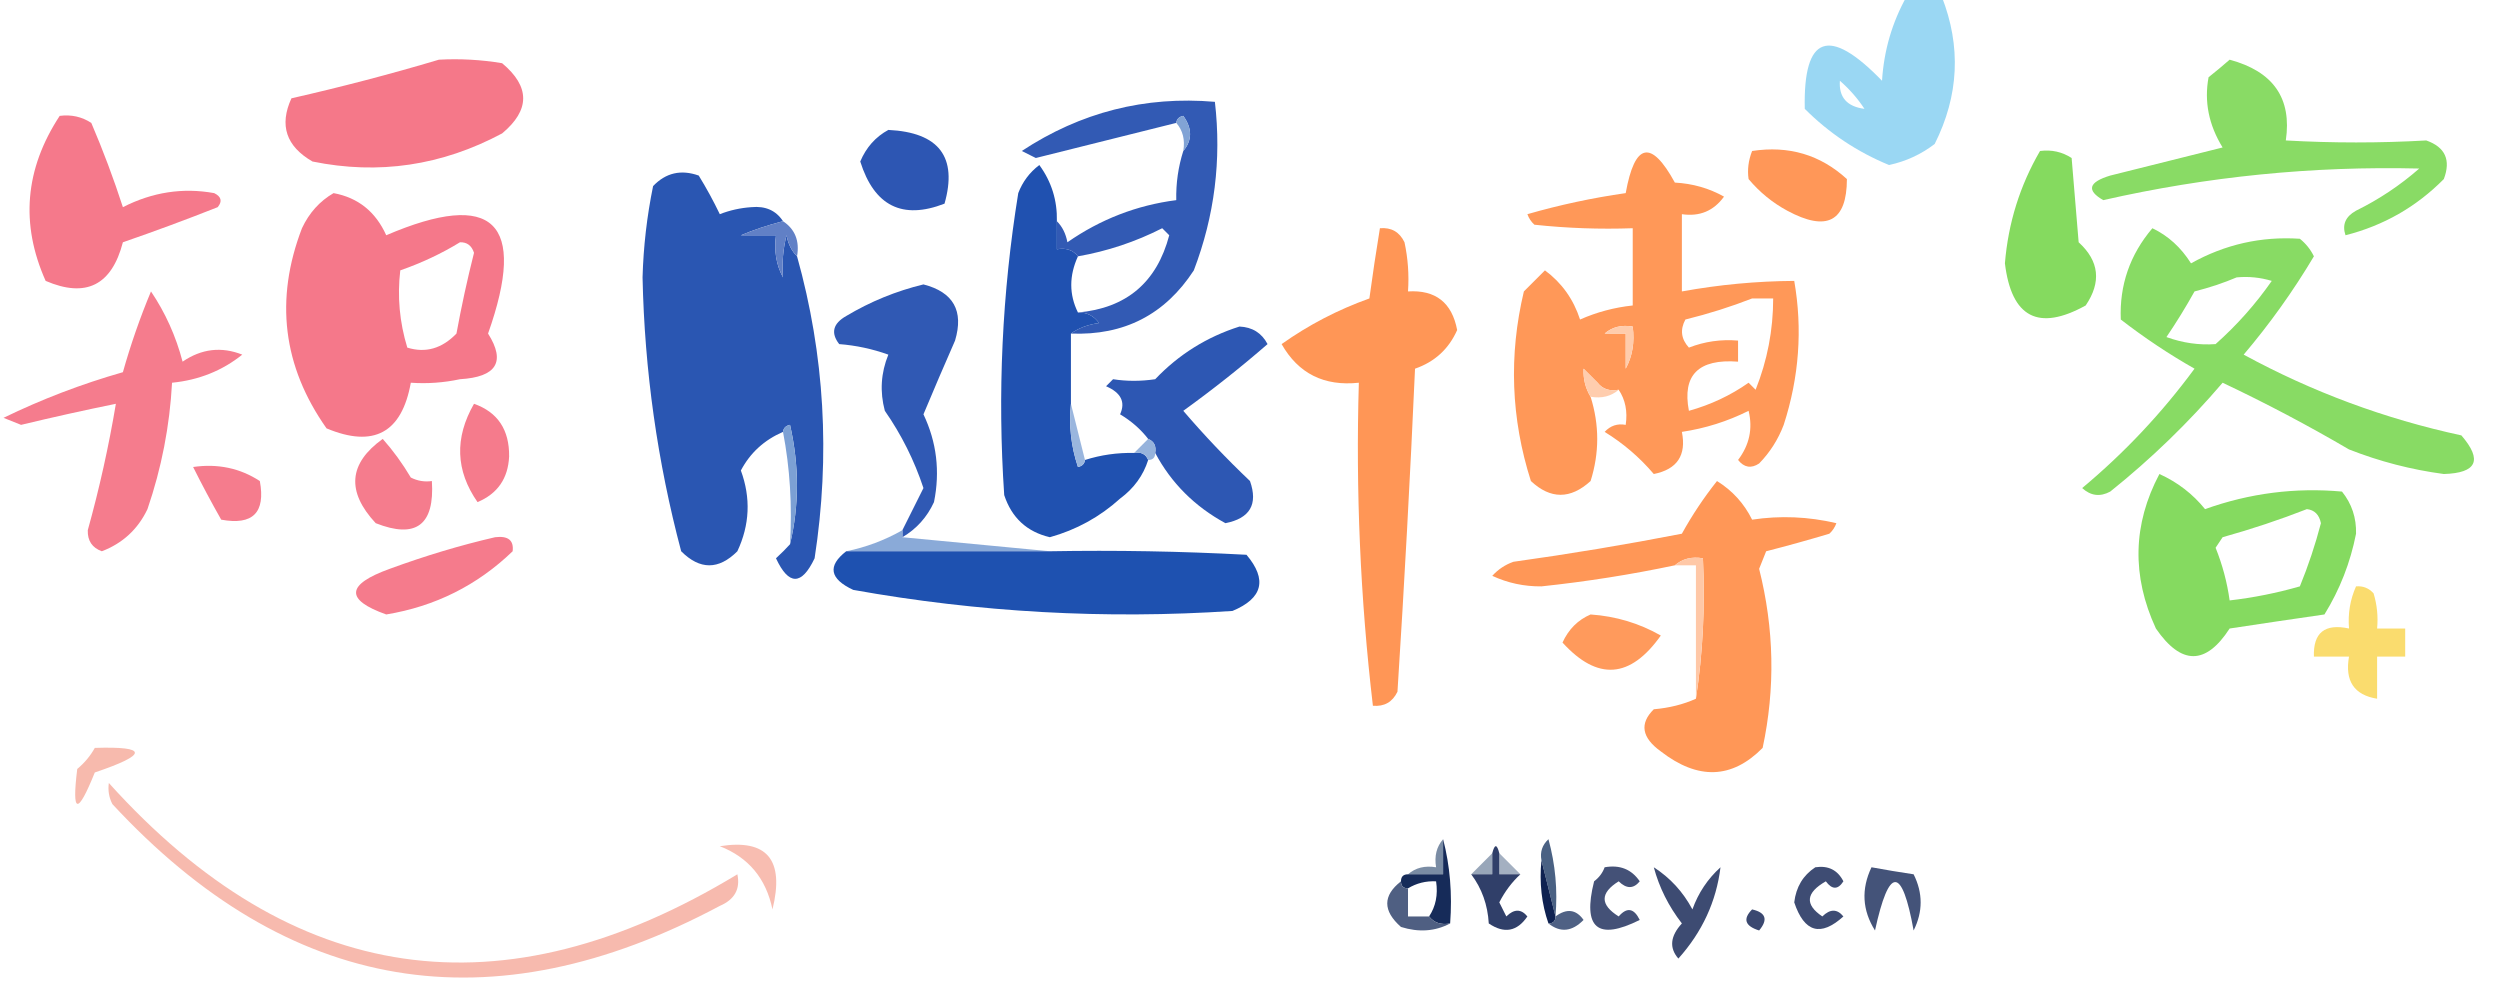 <?xml version="1.0" encoding="UTF-8"?>
<!DOCTYPE svg PUBLIC "-//W3C//DTD SVG 1.1//EN" "http://www.w3.org/Graphics/SVG/1.1/DTD/svg11.dtd">
<svg xmlns="http://www.w3.org/2000/svg" version="1.1" width="356px" height="141px" style="shape-rendering:geometricPrecision; text-rendering:geometricPrecision; image-rendering:optimizeQuality; fill-rule:evenodd; clip-rule:evenodd" xmlns:xlink="http://www.w3.org/1999/xlink">
<g><path style="opacity:1" fill="#f57889" d="M 62.5,8.5 C 65.518,8.335 68.518,8.502 71.5,9C 75.5,12.333 75.5,15.667 71.5,19C 62.912,23.587 53.912,24.921 44.5,23C 40.74,20.831 39.74,17.831 41.5,14C 48.661,12.372 55.661,10.538 62.5,8.5 Z"/></g>
<g><path style="opacity:1" fill="#89db65" d="M 317.5,8.5 C 323.718,10.171 326.385,14.004 325.5,20C 332.189,20.378 338.856,20.378 345.5,20C 348.2,20.949 349.033,22.782 348,25.5C 344.083,29.459 339.417,32.126 334,33.5C 333.493,32.004 333.993,30.837 335.5,30C 338.772,28.392 341.772,26.392 344.5,24C 329.331,23.63 314.331,25.13 299.5,28.5C 297.075,27.1 297.408,25.934 300.5,25C 305.853,23.665 311.186,22.332 316.5,21C 314.524,17.79 313.858,14.457 314.5,11C 315.571,10.148 316.571,9.315 317.5,8.5 Z"/></g>
<g><path style="opacity:1" fill="#9ad7f3" d="M 271.5,-0.5 C 273.167,-0.5 274.833,-0.5 276.5,-0.5C 279.29,6.613 278.957,13.613 275.5,20.5C 273.58,21.976 271.413,22.976 269,23.5C 264.466,21.633 260.466,18.966 257,15.5C 256.768,5.016 260.434,3.682 268,11.5C 268.267,7.202 269.434,3.202 271.5,-0.5 Z M 265.5,15.5 C 262.999,15.174 261.832,13.841 262,11.5C 263.376,12.705 264.542,14.038 265.5,15.5 Z"/></g>
<g><path style="opacity:1" fill="#f5798b" d="M 8.5,16.5 C 10.144,16.287 11.644,16.62 13,17.5C 14.687,21.444 16.187,25.444 17.5,29.5C 21.701,27.358 26.034,26.691 30.5,27.5C 31.521,28.002 31.688,28.668 31,29.5C 26.555,31.26 22.055,32.927 17.5,34.5C 15.905,40.631 12.239,42.464 6.5,40C 2.878,31.895 3.545,24.062 8.5,16.5 Z"/></g>
<g><path style="opacity:1" fill="#2d56b3" d="M 126.5,18.5 C 133.716,18.854 136.382,22.354 134.5,29C 128.493,31.331 124.493,29.331 122.5,23C 123.344,20.993 124.677,19.493 126.5,18.5 Z"/></g>
<g><path style="opacity:1" fill="#ff9758" d="M 249.5,21.5 C 254.715,20.702 259.215,22.036 263,25.5C 262.987,31.55 260.154,33.05 254.5,30C 252.391,28.859 250.558,27.359 249,25.5C 248.805,24.181 248.972,22.847 249.5,21.5 Z"/></g>
<g><path style="opacity:1" fill="#85da5f" d="M 290.5,21.5 C 292.144,21.287 293.644,21.62 295,22.5C 295.333,26.5 295.667,30.5 296,34.5C 298.93,37.163 299.264,40.163 297,43.5C 290.27,47.218 286.436,45.218 285.5,37.5C 285.969,31.761 287.636,26.427 290.5,21.5 Z"/></g>
<g><path style="opacity:1" fill="#ff9858" d="M 230.5,55.5 C 229.209,55.737 228.209,55.404 227.5,54.5C 228.671,53.655 230.005,52.989 231.5,52.5C 232.461,50.735 232.795,48.735 232.5,46.5C 230.901,46.232 229.568,46.566 228.5,47.5C 225.916,48.048 224.916,49.715 225.5,52.5C 225.433,53.959 225.766,55.292 226.5,56.5C 227.76,60.502 227.76,64.502 226.5,68.5C 223.629,71.113 220.795,71.113 218,68.5C 215.163,59.602 214.83,50.602 217,41.5C 218,40.5 219,39.5 220,38.5C 222.39,40.267 224.057,42.6 225,45.5C 227.382,44.446 229.882,43.779 232.5,43.5C 232.5,39.833 232.5,36.167 232.5,32.5C 227.821,32.666 223.155,32.499 218.5,32C 218.043,31.586 217.709,31.086 217.5,30.5C 222.101,29.175 226.768,28.175 231.5,27.5C 232.788,20.319 235.121,19.819 238.5,26C 241.043,26.14 243.377,26.806 245.5,28C 244.022,30.039 242.022,30.872 239.5,30.5C 239.5,34.167 239.5,37.833 239.5,41.5C 244.816,40.534 250.149,40.034 255.5,40C 256.698,46.875 256.198,53.709 254,60.5C 253.208,62.587 252.041,64.421 250.5,66C 249.365,66.749 248.365,66.583 247.5,65.5C 249.117,63.368 249.617,61.035 249,58.5C 245.995,60.002 242.829,61.002 239.5,61.5C 240.167,64.833 238.833,66.833 235.5,67.5C 233.487,65.132 231.153,63.132 228.5,61.5C 229.325,60.614 230.325,60.281 231.5,60.5C 231.784,58.585 231.451,56.919 230.5,55.5 Z M 249.5,42.5 C 250.5,42.5 251.5,42.5 252.5,42.5C 252.499,47.003 251.666,51.337 250,55.5C 249.667,55.167 249.333,54.833 249,54.5C 246.433,56.305 243.599,57.639 240.5,58.5C 239.523,53.409 241.857,51.076 247.5,51.5C 247.5,50.5 247.5,49.5 247.5,48.5C 245.08,48.292 242.747,48.626 240.5,49.5C 239.386,48.277 239.219,46.944 240,45.5C 243.313,44.68 246.479,43.68 249.5,42.5 Z M 228.5,47.5 C 229.5,47.5 230.5,47.5 231.5,47.5C 231.5,49.167 231.5,50.833 231.5,52.5C 230.005,52.989 228.671,53.655 227.5,54.5C 226.833,53.833 226.167,53.167 225.5,52.5C 224.916,49.715 225.916,48.048 228.5,47.5 Z"/></g>
<g><path style="opacity:1" fill="#2a56b2" d="M 111.5,31.5 C 109.374,32.048 107.374,32.715 105.5,33.5C 104.527,33.987 103.527,34.487 102.5,35C 103.139,39.121 103.805,43.287 104.5,47.5C 107.177,45.835 109.177,46.335 110.5,49C 109.056,51.035 107.056,51.868 104.5,51.5C 104.336,54.187 104.503,56.854 105,59.5C 107.159,60.197 109.326,59.863 111.5,58.5C 111.818,52.235 111.818,45.902 111.5,39.5C 111.338,37.473 111.505,35.473 112,33.5C 112.232,34.737 112.732,35.737 113.5,36.5C 117.424,50.539 118.257,64.872 116,79.5C 114.147,83.398 112.313,83.398 110.5,79.5C 111.243,78.818 111.909,78.151 112.5,77.5C 113.816,71.987 113.816,66.32 112.5,60.5C 111.893,60.624 111.56,60.957 111.5,61.5C 108.822,62.66 106.822,64.493 105.5,67C 106.933,70.903 106.766,74.736 105,78.5C 102.333,81.167 99.667,81.167 97,78.5C 93.615,65.754 91.781,52.754 91.5,39.5C 91.622,35.122 92.122,30.789 93,26.5C 94.808,24.604 96.975,24.104 99.5,25C 100.594,26.78 101.594,28.614 102.5,30.5C 103.939,29.937 105.439,29.603 107,29.5C 109.008,29.307 110.508,29.974 111.5,31.5 Z M 105.5,33.5 C 107.167,33.5 108.833,33.5 110.5,33.5C 110.205,35.735 110.539,37.735 111.5,39.5C 111.818,45.902 111.818,52.235 111.5,58.5C 109.326,59.863 107.159,60.197 105,59.5C 104.503,56.854 104.336,54.187 104.5,51.5C 107.056,51.868 109.056,51.035 110.5,49C 109.177,46.335 107.177,45.835 104.5,47.5C 103.805,43.287 103.139,39.121 102.5,35C 103.527,34.487 104.527,33.987 105.5,33.5 Z"/></g>
<g><path style="opacity:1" fill="#325ab4" d="M 152.5,47.5 C 153.609,46.71 154.942,46.21 156.5,46C 155.756,44.961 154.756,44.461 153.5,44.5C 160.4,43.881 164.734,40.215 166.5,33.5C 166.167,33.167 165.833,32.833 165.5,32.5C 161.686,34.438 157.686,35.771 153.5,36.5C 152.791,35.596 151.791,35.263 150.5,35.5C 150.5,34.167 150.5,32.833 150.5,31.5C 151.268,32.263 151.768,33.263 152,34.5C 156.717,31.22 161.884,29.22 167.5,28.5C 167.448,26.097 167.781,23.764 168.5,21.5C 169.788,19.965 169.788,18.299 168.5,16.5C 167.893,16.624 167.56,16.957 167.5,17.5C 160.852,19.162 154.185,20.829 147.5,22.5C 146.833,22.167 146.167,21.833 145.5,21.5C 153.889,15.979 163.056,13.646 173,14.5C 173.957,22.754 172.957,30.754 170,38.5C 165.899,44.801 160.066,47.801 152.5,47.5 Z"/></g>
<g><path style="opacity:1" fill="#81a3d5" d="M 167.5,17.5 C 167.56,16.957 167.893,16.624 168.5,16.5C 169.788,18.299 169.788,19.965 168.5,21.5C 168.768,19.901 168.434,18.568 167.5,17.5 Z"/></g>
<g><path style="opacity:1" fill="#f5788a" d="M 47.5,27.5 C 50.987,28.143 53.487,30.143 55,33.5C 70.288,26.952 75.121,31.618 69.5,47.5C 72.045,51.524 70.712,53.69 65.5,54C 63.19,54.497 60.857,54.663 58.5,54.5C 57.218,61.641 53.218,63.808 46.5,61C 40.27,52.167 39.103,42.667 43,32.5C 44.025,30.313 45.525,28.646 47.5,27.5 Z M 65.5,34.5 C 66.497,34.47 67.164,34.97 67.5,36C 66.539,39.803 65.706,43.636 65,47.5C 62.934,49.64 60.6,50.307 58,49.5C 56.894,45.878 56.561,42.211 57,38.5C 60.047,37.438 62.88,36.105 65.5,34.5 Z"/></g>
<g><path style="opacity:1" fill="#2051b0" d="M 150.5,31.5 C 150.5,32.833 150.5,34.167 150.5,35.5C 151.791,35.263 152.791,35.596 153.5,36.5C 152.233,39.272 152.233,41.939 153.5,44.5C 154.756,44.461 155.756,44.961 156.5,46C 154.942,46.21 153.609,46.71 152.5,47.5C 152.5,50.833 152.5,54.167 152.5,57.5C 152.183,60.572 152.516,63.572 153.5,66.5C 154.107,66.376 154.44,66.043 154.5,65.5C 156.764,64.781 159.097,64.448 161.5,64.5C 162.492,64.328 163.158,64.662 163.5,65.5C 162.797,67.716 161.464,69.549 159.5,71C 156.611,73.612 153.278,75.445 149.5,76.5C 146.233,75.734 144.066,73.734 143,70.5C 142.027,56.082 142.693,41.749 145,27.5C 145.615,25.884 146.615,24.55 148,23.5C 149.731,25.862 150.565,28.529 150.5,31.5 Z"/></g>
<g><path style="opacity:1" fill="#6180c6" d="M 111.5,31.5 C 113.213,32.635 113.88,34.302 113.5,36.5C 112.732,35.737 112.232,34.737 112,33.5C 111.505,35.473 111.338,37.473 111.5,39.5C 110.539,37.735 110.205,35.735 110.5,33.5C 108.833,33.5 107.167,33.5 105.5,33.5C 107.374,32.715 109.374,32.048 111.5,31.5 Z"/></g>
<g><path style="opacity:1" fill="#ff9656" d="M 196.5,32.5 C 198.124,32.36 199.29,33.027 200,34.5C 200.497,36.81 200.663,39.143 200.5,41.5C 204.427,41.256 206.76,43.09 207.5,47C 206.302,49.698 204.302,51.531 201.5,52.5C 200.815,67.846 199.981,83.179 199,98.5C 198.29,99.973 197.124,100.64 195.5,100.5C 193.711,85.236 193.045,69.903 193.5,54.5C 188.555,55.029 184.888,53.196 182.5,49C 186.346,46.27 190.513,44.103 195,42.5C 195.455,39.146 195.955,35.813 196.5,32.5 Z"/></g>
<g><path style="opacity:1" fill="#3059b4" d="M 128.5,76.5 C 128.5,76.167 128.5,75.833 128.5,75.5C 129.511,73.494 130.511,71.494 131.5,69.5C 130.196,65.56 128.363,61.893 126,58.5C 125.272,55.77 125.438,53.103 126.5,50.5C 124.234,49.686 121.9,49.186 119.5,49C 118.273,47.413 118.606,46.079 120.5,45C 123.944,42.944 127.611,41.444 131.5,40.5C 135.767,41.602 137.267,44.269 136,48.5C 134.451,52.026 132.951,55.526 131.5,59C 133.386,62.967 133.886,67.134 133,71.5C 132.004,73.66 130.504,75.327 128.5,76.5 Z"/></g>
<g><path style="opacity:1" fill="#f57c8d" d="M 21.5,41.5 C 23.551,44.543 25.051,47.876 26,51.5C 28.696,49.658 31.529,49.325 34.5,50.5C 31.636,52.793 28.302,54.126 24.5,54.5C 24.169,60.654 23.003,66.654 21,72.5C 19.637,75.363 17.47,77.363 14.5,78.5C 13.12,78 12.453,77 12.5,75.5C 14.153,69.555 15.487,63.555 16.5,57.5C 11.996,58.417 7.496,59.417 3,60.5C 2.167,60.167 1.333,59.833 0.5,59.5C 5.938,56.852 11.604,54.685 17.5,53C 18.605,49.075 19.939,45.242 21.5,41.5 Z"/></g>
<g><path style="opacity:1" fill="#2d57b3" d="M 164.5,64.5 C 164.672,63.508 164.338,62.842 163.5,62.5C 162.426,61.115 161.093,59.949 159.5,59C 160.299,57.251 159.632,55.918 157.5,55C 157.833,54.667 158.167,54.333 158.5,54C 160.443,54.305 162.443,54.305 164.5,54C 167.859,50.474 171.859,47.974 176.5,46.5C 178.33,46.58 179.663,47.413 180.5,49C 176.663,52.333 172.663,55.499 168.5,58.5C 171.484,61.985 174.651,65.318 178,68.5C 179.165,71.814 177.998,73.814 174.5,74.5C 170.118,72.118 166.784,68.784 164.5,64.5 Z"/></g>
<g><path style="opacity:1" fill="#ffccac" d="M 228.5,47.5 C 229.568,46.566 230.901,46.232 232.5,46.5C 232.795,48.735 232.461,50.735 231.5,52.5C 231.5,50.833 231.5,49.167 231.5,47.5C 230.5,47.5 229.5,47.5 228.5,47.5 Z"/></g>
<g><path style="opacity:1" fill="#88db64" d="M 306.5,32.5 C 308.74,33.568 310.574,35.234 312,37.5C 316.832,34.801 321.998,33.634 327.5,34C 328.357,34.689 329.023,35.522 329.5,36.5C 326.555,41.445 323.221,46.112 319.5,50.5C 329.254,55.808 339.588,59.641 350.5,62C 353.545,65.526 352.711,67.36 348,67.5C 343.36,66.882 338.86,65.715 334.5,64C 328.658,60.578 322.658,57.412 316.5,54.5C 311.676,60.157 306.343,65.323 300.5,70C 299.056,70.781 297.723,70.614 296.5,69.5C 302.51,64.49 307.843,58.823 312.5,52.5C 308.876,50.445 305.376,48.111 302,45.5C 301.8,40.602 303.3,36.268 306.5,32.5 Z M 318.5,39.5 C 320.199,39.34 321.866,39.507 323.5,40C 321.205,43.297 318.538,46.297 315.5,49C 313.155,49.17 310.821,48.837 308.5,48C 309.924,45.9 311.258,43.733 312.5,41.5C 314.657,40.95 316.657,40.283 318.5,39.5 Z"/></g>
<g><path style="opacity:1" fill="#ffcdae" d="M 225.5,52.5 C 226.167,53.167 226.833,53.833 227.5,54.5C 228.209,55.404 229.209,55.737 230.5,55.5C 229.432,56.434 228.099,56.768 226.5,56.5C 225.766,55.292 225.433,53.959 225.5,52.5 Z"/></g>
<g><path style="opacity:1" fill="#f57b8c" d="M 67.5,57.5 C 70.874,58.691 72.54,61.191 72.5,65C 72.352,68.137 70.852,70.304 68,71.5C 64.876,67.023 64.709,62.356 67.5,57.5 Z"/></g>
<g><path style="opacity:1" fill="#f57c8d" d="M 54.5,62.5 C 55.97,64.151 57.303,65.985 58.5,68C 59.448,68.483 60.448,68.65 61.5,68.5C 61.908,74.768 59.241,76.768 53.5,74.5C 49.307,69.991 49.64,65.991 54.5,62.5 Z"/></g>
<g><path style="opacity:1" fill="#96b3dc" d="M 163.5,62.5 C 164.338,62.842 164.672,63.508 164.5,64.5C 164.5,65.167 164.167,65.5 163.5,65.5C 163.158,64.662 162.492,64.328 161.5,64.5C 162.167,63.833 162.833,63.167 163.5,62.5 Z"/></g>
<g><path style="opacity:1" fill="#9ab6de" d="M 152.5,57.5 C 153.167,60.167 153.833,62.833 154.5,65.5C 154.44,66.043 154.107,66.376 153.5,66.5C 152.516,63.572 152.183,60.572 152.5,57.5 Z"/></g>
<g><path style="opacity:1" fill="#facad0" d="M 27.5,66.5 C 26.833,65.167 26.833,65.167 27.5,66.5 Z"/></g>
<g><path style="opacity:1" fill="#7ca0d4" d="M 111.5,61.5 C 111.56,60.957 111.893,60.624 112.5,60.5C 113.816,66.32 113.816,71.987 112.5,77.5C 112.821,71.974 112.488,66.641 111.5,61.5 Z"/></g>
<g><path style="opacity:1" fill="#f57c8d" d="M 27.5,66.5 C 31.007,65.993 34.174,66.66 37,68.5C 37.833,73 36,74.833 31.5,74C 30.093,71.523 28.759,69.023 27.5,66.5 Z"/></g>
<g><path style="opacity:1" fill="#ff9757" d="M 241.5,99.5 C 242.491,93.021 242.824,86.354 242.5,79.5C 240.901,79.232 239.568,79.566 238.5,80.5C 232.237,81.822 225.903,82.822 219.5,83.5C 217.035,83.522 214.702,83.022 212.5,82C 213.328,81.085 214.328,80.419 215.5,80C 223.536,78.883 231.536,77.549 239.5,76C 240.953,73.368 242.619,70.868 244.5,68.5C 246.692,69.859 248.359,71.692 249.5,74C 253.495,73.395 257.495,73.562 261.5,74.5C 261.291,75.086 260.957,75.586 260.5,76C 257.51,76.897 254.51,77.731 251.5,78.5C 251.167,79.333 250.833,80.167 250.5,81C 252.648,89.526 252.815,98.026 251,106.5C 246.628,110.932 241.795,111.099 236.5,107C 233.774,105.034 233.44,103.034 235.5,101C 237.708,100.809 239.708,100.309 241.5,99.5 Z"/></g>
<g><path style="opacity:1" fill="#85da60" d="M 307.5,67.5 C 310.074,68.661 312.24,70.328 314,72.5C 320.337,70.231 326.837,69.398 333.5,70C 334.894,71.74 335.561,73.74 335.5,76C 334.693,80.113 333.193,83.947 331,87.5C 326.548,88.141 322.048,88.808 317.5,89.5C 314.107,94.745 310.607,94.745 307,89.5C 303.537,82.002 303.704,74.668 307.5,67.5 Z M 328.5,72.5 C 329.586,72.62 330.253,73.287 330.5,74.5C 329.699,77.568 328.699,80.568 327.5,83.5C 324.212,84.445 320.879,85.112 317.5,85.5C 317.145,82.933 316.479,80.433 315.5,78C 315.833,77.5 316.167,77 316.5,76.5C 320.671,75.332 324.671,73.999 328.5,72.5 Z"/></g>
<g><path style="opacity:1" fill="#f57b8c" d="M 70.5,76.5 C 72.355,76.272 73.188,76.939 73,78.5C 67.964,83.351 61.964,86.351 55,87.5C 49.11,85.407 49.276,83.241 55.5,81C 60.535,79.151 65.535,77.651 70.5,76.5 Z"/></g>
<g><path style="opacity:1" fill="#8aaad8" d="M 128.5,75.5 C 128.5,75.833 128.5,76.167 128.5,76.5C 135.5,77.167 142.5,77.833 149.5,78.5C 139.833,78.5 130.167,78.5 120.5,78.5C 123.305,77.935 125.972,76.935 128.5,75.5 Z"/></g>
<g><path style="opacity:1" fill="#1e51b0" d="M 120.5,78.5 C 130.167,78.5 139.833,78.5 149.5,78.5C 158.839,78.334 168.173,78.5 177.5,79C 180.488,82.539 179.821,85.205 175.5,87C 157.369,88.204 139.369,87.204 121.5,84C 118.138,82.43 117.804,80.597 120.5,78.5 Z"/></g>
<g><path style="opacity:1" fill="#ffc8a7" d="M 238.5,80.5 C 239.568,79.566 240.901,79.232 242.5,79.5C 242.824,86.354 242.491,93.021 241.5,99.5C 241.5,93.167 241.5,86.833 241.5,80.5C 240.5,80.5 239.5,80.5 238.5,80.5 Z"/></g>
<g><path style="opacity:1" fill="#ff9a5c" d="M 226.5,87.5 C 230.102,87.75 233.435,88.75 236.5,90.5C 232.148,96.645 227.481,96.978 222.5,91.5C 223.368,89.603 224.701,88.27 226.5,87.5 Z"/></g>
<g><path style="opacity:1" fill="#fadc6e" d="M 335.5,83.5 C 336.496,83.414 337.329,83.748 338,84.5C 338.494,86.134 338.66,87.801 338.5,89.5C 339.833,89.5 341.167,89.5 342.5,89.5C 342.5,90.833 342.5,92.167 342.5,93.5C 341.167,93.5 339.833,93.5 338.5,93.5C 338.5,95.5 338.5,97.5 338.5,99.5C 335.221,98.969 333.887,96.969 334.5,93.5C 332.833,93.5 331.167,93.5 329.5,93.5C 329.384,90.09 331.05,88.756 334.5,89.5C 334.325,87.379 334.659,85.379 335.5,83.5 Z"/></g>
<g><path style="opacity:1" fill="#f7baad" d="M 13.5,106.5 C 21.108,106.259 21.108,107.426 13.5,110C 11.036,116.122 10.202,115.955 11,109.5C 12.045,108.627 12.878,107.627 13.5,106.5 Z"/></g>
<g><path style="opacity:1" fill="#f8bdb1" d="M 102.5,120.5 C 109.242,119.429 111.742,122.429 110,129.5C 109.084,125.092 106.584,122.092 102.5,120.5 Z"/></g>
<g><path style="opacity:1" fill="#7a8ca4" d="M 205.5,119.5 C 205.5,121.167 205.5,122.833 205.5,124.5C 203.833,124.5 202.167,124.5 200.5,124.5C 201.568,123.566 202.901,123.232 204.5,123.5C 204.232,121.901 204.566,120.568 205.5,119.5 Z"/></g>
<g><path style="opacity:1" fill="#98a6b9" d="M 212.5,121.5 C 212.5,122.5 212.5,123.5 212.5,124.5C 211.5,124.5 210.5,124.5 209.5,124.5C 210.5,123.5 211.5,122.5 212.5,121.5 Z"/></g>
<g><path style="opacity:1" fill="#a4b0c1" d="M 213.5,121.5 C 214.5,122.5 215.5,123.5 216.5,124.5C 215.5,124.5 214.5,124.5 213.5,124.5C 213.5,123.5 213.5,122.5 213.5,121.5 Z"/></g>
<g><path style="opacity:1" fill="#4a6183" d="M 221.5,130.5 C 220.833,127.833 220.167,125.167 219.5,122.5C 219.281,121.325 219.614,120.325 220.5,119.5C 221.489,123.107 221.823,126.774 221.5,130.5 Z"/></g>
<g><path style="opacity:1" fill="#445379" d="M 266.5,123.5 C 268.471,123.864 270.471,124.197 272.5,124.5C 273.833,127.167 273.833,129.833 272.5,132.5C 270.841,123.312 269.008,123.312 267,132.5C 265.185,129.616 265.018,126.616 266.5,123.5 Z"/></g>
<g><path style="opacity:1" fill="#162b59" d="M 205.5,119.5 C 206.483,123.298 206.817,127.298 206.5,131.5C 205.209,131.737 204.209,131.404 203.5,130.5C 204.451,129.081 204.784,127.415 204.5,125.5C 203.041,125.433 201.708,125.766 200.5,126.5C 199.833,126.5 199.5,126.167 199.5,125.5C 199.5,124.833 199.833,124.5 200.5,124.5C 202.167,124.5 203.833,124.5 205.5,124.5C 205.5,122.833 205.5,121.167 205.5,119.5 Z"/></g>
<g><path style="opacity:1" fill="#303f69" d="M 213.5,121.5 C 213.5,122.5 213.5,123.5 213.5,124.5C 214.5,124.5 215.5,124.5 216.5,124.5C 215.286,125.626 214.286,126.959 213.5,128.5C 213.833,129.167 214.167,129.833 214.5,130.5C 215.609,129.41 216.609,129.41 217.5,130.5C 216.034,132.657 214.2,132.99 212,131.5C 211.847,128.849 211.013,126.516 209.5,124.5C 210.5,124.5 211.5,124.5 212.5,124.5C 212.5,123.5 212.5,122.5 212.5,121.5C 212.833,120.167 213.167,120.167 213.5,121.5 Z"/></g>
<g><path style="opacity:1" fill="#0f2251" d="M 219.5,122.5 C 220.167,125.167 220.833,127.833 221.5,130.5C 221.5,131.167 221.167,131.5 220.5,131.5C 219.523,128.713 219.19,125.713 219.5,122.5 Z"/></g>
<g><path style="opacity:1" fill="#445177" d="M 228.5,123.5 C 230.665,123.116 232.332,123.783 233.5,125.5C 232.609,126.59 231.609,126.59 230.5,125.5C 227.833,127.167 227.833,128.833 230.5,130.5C 231.675,129.145 232.675,129.312 233.5,131C 227.493,134 225.326,132.167 227,125.5C 227.717,124.956 228.217,124.289 228.5,123.5 Z"/></g>
<g><path style="opacity:1" fill="#3d4b72" d="M 235.5,123.5 C 237.836,125.004 239.669,127.004 241,129.5C 241.837,127.156 243.171,125.156 245,123.5C 244.397,128.379 242.397,132.712 239,136.5C 237.672,134.978 237.838,133.311 239.5,131.5C 237.607,129.048 236.274,126.381 235.5,123.5 Z"/></g>
<g><path style="opacity:1" fill="#3e4c73" d="M 258.5,123.5 C 260.346,123.222 261.68,123.889 262.5,125.5C 261.726,126.711 260.893,126.711 260,125.5C 257.14,127.133 256.973,128.8 259.5,130.5C 260.609,129.41 261.609,129.41 262.5,130.5C 259.257,133.438 256.924,132.771 255.5,128.5C 255.757,126.308 256.757,124.641 258.5,123.5 Z"/></g>
<g><path style="opacity:1" fill="#3b4870" d="M 249.5,129.5 C 251.465,129.948 251.798,130.948 250.5,132.5C 248.481,131.867 248.147,130.867 249.5,129.5 Z"/></g>
<g><path style="opacity:1" fill="#f7baae" d="M 15.5,111.5 C 41.641,140.494 71.475,144.827 105,124.5C 105.445,126.594 104.612,128.094 102.5,129C 69.896,146.391 41.063,141.557 16,114.5C 15.517,113.552 15.351,112.552 15.5,111.5 Z"/></g>
<g><path style="opacity:1" fill="#4f5f82" d="M 199.5,125.5 C 199.5,126.167 199.833,126.5 200.5,126.5C 200.5,127.833 200.5,129.167 200.5,130.5C 201.5,130.5 202.5,130.5 203.5,130.5C 204.209,131.404 205.209,131.737 206.5,131.5C 204.372,132.629 202.039,132.796 199.5,132C 196.894,129.701 196.894,127.534 199.5,125.5 Z"/></g>
<g><path style="opacity:1" fill="#4f6184" d="M 220.5,131.5 C 221.167,131.5 221.5,131.167 221.5,130.5C 223.103,129.323 224.436,129.489 225.5,131C 223.852,132.677 222.185,132.844 220.5,131.5 Z"/></g>
</svg>
